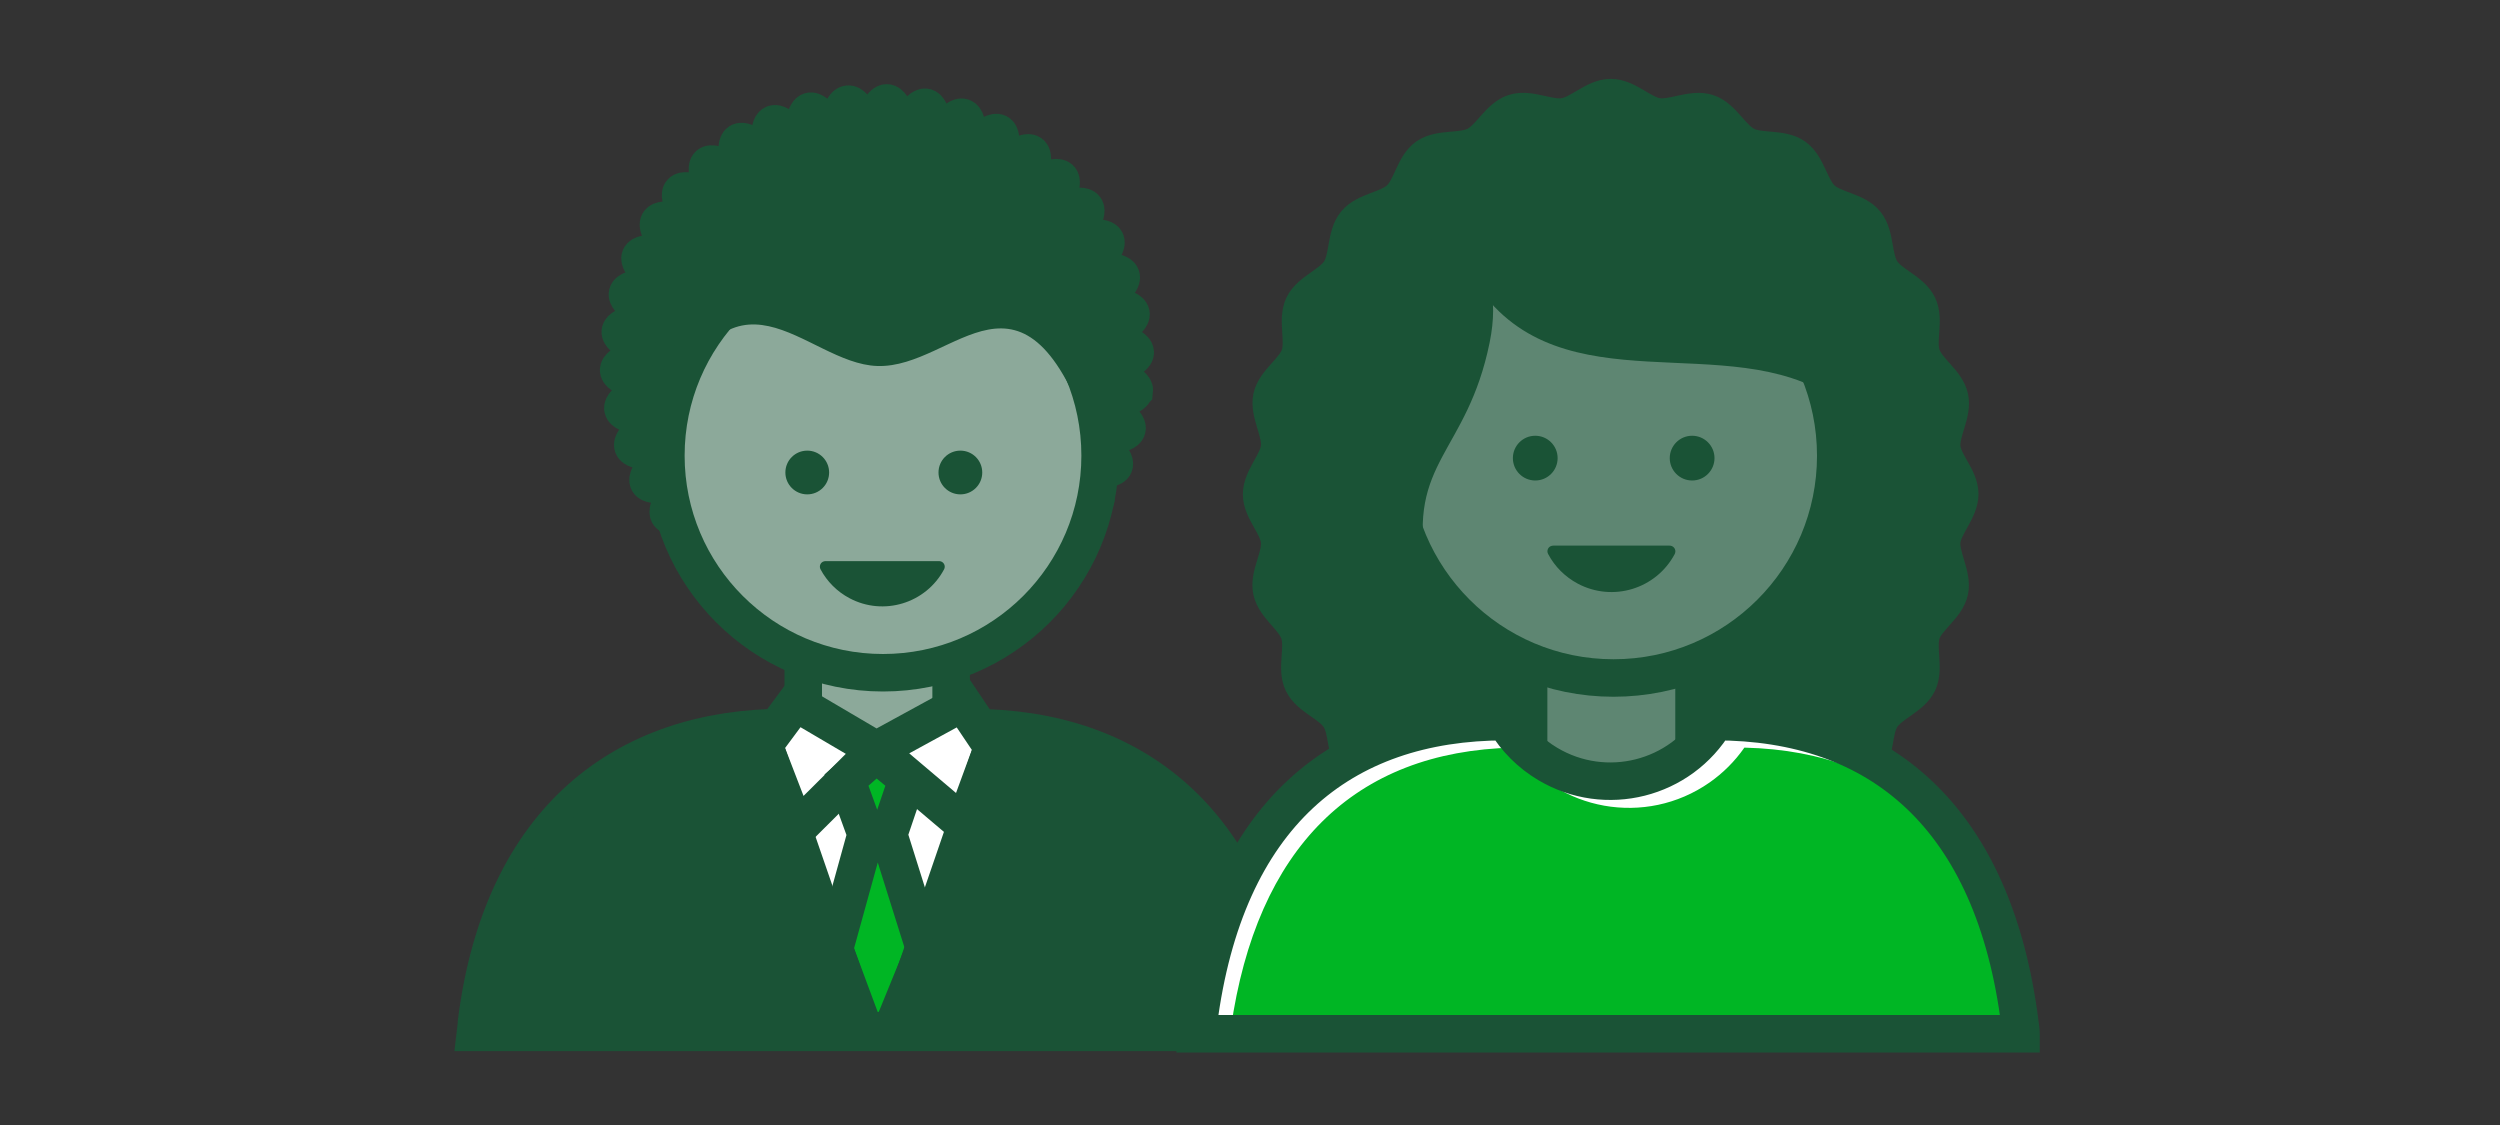 <?xml version="1.0" encoding="UTF-8"?><svg id="LINE_ART_STROKE" xmlns="http://www.w3.org/2000/svg" viewBox="0 0 200 90"><rect x="0" y="0" width="200" height="90" fill="#333333" stroke="none"/><defs><style>.cls-1,.cls-2{fill:none;}.cls-1,.cls-2,.cls-3,.cls-4{stroke:#1a5336;stroke-miterlimit:10;stroke-width:3px;}.cls-5,.cls-4{fill:#00b624;}.cls-6,.cls-3{fill:#fff;}.cls-7{fill:#8ca99a;}.cls-8{fill:#1a5336;}.cls-9{fill:#5e8672;}.cls-2{stroke-linecap:square;}</style></defs><rect class="cls-7" x="64.09" y="50.91" width="12.4" height="14.03"/><path class="cls-6" d="m102.36,82.58c0-.25-.05-.51-.08-.76-2.03-16.25-11.75-23.62-24.58-23.62-1.82,2.91-3.72,4.66-7.41,4.66s-5.61-1.74-7.44-4.66c-12.81,0-22.67,7.28-24.72,23.58,0,.26-.06.54-.09.81h64.33Z"/><path class="cls-6" d="m102.61,82.33l-.08-.77c-2.03-16.25-11.75-23.62-24.58-23.62-1.82,2.92-3.72,4.66-7.41,4.66s-5.62-1.71-7.41-4.66c-12.81,0-22.68,7.28-24.72,23.58-.04.27-.06.54-.09.81h64.3Z"/><path class="cls-8" d="m90.74,31.27c-.06.49-1.7.74-1.79,1.23s1.34,1.33,1.21,1.81-1.79.49-1.96.95,1.13,1.51.93,1.96-1.85.21-2.12.65.9,1.67.63,2.12-1.86-.07-2.12.33.64,1.78.31,2.12-1.83-.35-2.18,0,.37,1.86,0,2.18-1.75-.61-2.12-.32.08,1.89-.33,2.12-1.65-.87-2.12-.64-.2,1.88-.66,2.08-1.5-1.1-1.96-.94-.48,1.83-.96,1.96-1.31-1.31-1.8-1.22-.71,1.74-1.24,1.79-1.1-1.5-1.6-1.48-1,1.62-1.5,1.62-.87-1.65-1.36-1.7-1.23,1.41-1.71,1.35-.62-1.76-1.09-1.89-1.41,1.24-1.89,1.08-.35-1.83-.81-2.03-1.6,1.02-2.03.78-.07-1.86-.49-2.12-1.73.77-2.12.47.21-1.85-.16-2.18-1.83.5-2.18.15.48-1.79.16-2.18-1.88.23-2.17-.18.74-1.7.48-2.12-1.89-.06-2.12-.49.99-1.58.79-2.03-1.87-.35-2.03-.82,1.21-1.41,1.08-1.89-1.79-.61-1.88-1.1,1.41-1.21,1.36-1.7-1.67-.88-1.7-1.37,1.58-.99,1.6-1.49-1.53-1.11-1.47-1.6,1.71-.75,1.8-1.24-1.35-1.33-1.22-1.8,1.79-.49,1.96-.95-1.14-1.52-.94-1.97,1.85-.21,2.12-.64-.89-1.67-.63-2.12,1.86.07,2.12-.32-.64-1.78-.31-2.12,1.83.35,2.18,0-.36-1.86,0-2.18,1.75.61,2.12.32-.08-1.89.34-2.15,1.65.87,2.08.64.2-1.88.65-2.08,1.5,1.1,1.97.94.47-1.83.95-1.96,1.31,1.31,1.8,1.22.71-1.74,1.24-1.79,1.09,1.5,1.6,1.48,1-1.6,1.5-1.58.86,1.65,1.36,1.7,1.23-1.41,1.72-1.35.61,1.75,1.09,1.88,1.41-1.24,1.89-1.07.35,1.82.8,2.02,1.6-1.01,2.03-.78.07,1.86.49,2.12,1.73-.76,2.12-.47-.2,1.84.17,2.17,1.82-.49,2.18-.15-.49,1.8-.16,2.18,1.88-.23,2.17.18-.71,1.7-.48,2.12,1.89.06,2.12.49-.99,1.58-.79,2.03,1.86.33,2.03.81-1.21,1.41-1.09,1.89,1.79.61,1.88,1.1-1.41,1.21-1.36,1.71,1.67.87,1.7,1.37-1.58.98-1.6,1.48,1.59,1.1,1.53,1.6Z"/><path class="cls-2" d="m90.74,31.27c-.06.49-1.7.74-1.79,1.23s1.34,1.33,1.21,1.81-1.79.49-1.96.95,1.13,1.51.93,1.96-1.85.21-2.12.65.9,1.67.63,2.12-1.86-.07-2.12.33.64,1.78.31,2.12-1.83-.35-2.18,0,.37,1.86,0,2.18-1.75-.61-2.12-.32.08,1.89-.33,2.12-1.65-.87-2.12-.64-.2,1.88-.66,2.08-1.5-1.1-1.96-.94-.48,1.83-.96,1.96-1.31-1.31-1.8-1.22-.71,1.74-1.24,1.79-1.1-1.5-1.6-1.48-1,1.62-1.5,1.62-.87-1.65-1.36-1.7-1.23,1.41-1.71,1.35-.62-1.76-1.09-1.89-1.41,1.24-1.89,1.08-.35-1.83-.81-2.03-1.6,1.02-2.03.78-.07-1.86-.49-2.12-1.73.77-2.12.47.21-1.85-.16-2.18-1.83.5-2.18.15.48-1.79.16-2.18-1.88.23-2.17-.18.74-1.7.48-2.12-1.89-.06-2.12-.49.99-1.58.79-2.03-1.87-.35-2.03-.82,1.21-1.41,1.08-1.89-1.79-.61-1.88-1.1,1.41-1.21,1.36-1.7-1.67-.88-1.7-1.37,1.58-.99,1.6-1.49-1.53-1.11-1.47-1.6,1.71-.75,1.8-1.24-1.35-1.33-1.22-1.8,1.79-.49,1.96-.95-1.14-1.52-.94-1.97,1.85-.21,2.12-.64-.89-1.67-.63-2.12,1.86.07,2.12-.32-.64-1.78-.31-2.12,1.83.35,2.18,0-.36-1.86,0-2.18,1.75.61,2.12.32-.08-1.89.34-2.15,1.65.87,2.08.64.2-1.88.65-2.08,1.5,1.1,1.97.94.47-1.83.95-1.96,1.31,1.31,1.8,1.22.71-1.74,1.24-1.79,1.09,1.5,1.6,1.48,1-1.6,1.5-1.58.86,1.65,1.36,1.7,1.23-1.41,1.72-1.35.61,1.75,1.09,1.88,1.41-1.24,1.89-1.07.35,1.82.8,2.02,1.6-1.01,2.03-.78.07,1.86.49,2.12,1.73-.76,2.12-.47-.2,1.84.17,2.17,1.82-.49,2.18-.15-.49,1.8-.16,2.18,1.88-.23,2.17.18-.71,1.7-.48,2.12,1.89.06,2.12.49-.99,1.58-.79,2.03,1.86.33,2.03.81-1.21,1.41-1.09,1.89,1.79.61,1.88,1.1-1.41,1.21-1.36,1.71,1.67.87,1.7,1.37-1.58.98-1.6,1.48,1.59,1.1,1.53,1.6Z"/><path class="cls-7" d="m70.64,53.82c-9.59,0-17.37-7.78-17.37-17.37,0-9.59,7.78-17.37,17.37-17.37,9.59,0,17.37,7.77,17.37,17.36,0,9.59-7.76,17.37-17.35,17.38,0,0-.01,0-.02,0Z"/><path class="cls-8" d="m70.19,29.28c-5.84-.18-11.63-9.9-17.14,4.76.33-9.89,8.97-13.97,11.14-15.26,4.06-1.63,8.62-1.47,12.56.43,4.7,3.38,10.83,7.9,10.6,16.03-5.45-15.91-10.93-5.76-17.15-5.96Z"/><circle class="cls-1" cx="70.64" cy="36.45" r="17.37"/><line class="cls-1" x1="76.09" y1="52.63" x2="76.09" y2="58.36"/><line class="cls-1" x1="64.26" y1="58" x2="64.26" y2="52.63"/><path class="cls-2" d="m62.84,58.2c-12.81,0-22.67,7.28-24.72,23.58,0,.26-.06.54-.09.81h64.36c0-.25-.05-.51-.08-.76-2.03-16.25-11.75-23.62-24.58-23.62"/><circle class="cls-8" cx="64.58" cy="37.8" r="1.75"/><circle class="cls-8" cx="76.83" cy="37.8" r="1.75"/><path class="cls-8" d="m75.13,44.89c.25,0,.45.2.45.45,0,.07-.02.14-.05.2-1.45,2.73-4.85,3.77-7.58,2.31-.98-.52-1.79-1.33-2.31-2.31-.11-.22-.03-.49.19-.6,0,0,0,0,0,0,.06-.03.13-.05.2-.05h9.09Z"/><polyline class="cls-3" points="70.1 60 77.15 65.97 79.42 59.79 77.02 56.22 70.1 60 63.64 56.2 61.11 59.61 63.71 66.36 70.1 60"/><polygon class="cls-8" points="70.1 60 67.04 63.05 69.1 66.53 71.2 66.57 73.18 62.85 70.1 60"/><polygon class="cls-4" points="69.17 82.45 71.31 82.45 73.97 75.93 71.09 66.76 72.58 62.36 70.1 60.31 67.72 62.41 69.29 66.74 66.75 75.93 69.17 82.45"/><line class="cls-1" x1="60.98" y1="59.18" x2="69.06" y2="82.61"/><line class="cls-1" x1="79.63" y1="59.18" x2="71.68" y2="82.34"/><path class="cls-8" d="m80.68,58.44c8.89,1.68,19.6,6.01,21.79,24.37-6.49.25-30.57-.37-30.57-.37l8.78-24Z"/><path class="cls-8" d="m60.38,58.44c-8.89,1.68-19.6,6.01-21.79,24.37,6.49.25,30.57-.37,30.57-.37l-8.78-24Z"/><path class="cls-6" d="m161.68,82.69c0-.26-.05-.53-.08-.78-2.09-16.61-11.25-24.18-24.38-24.18-2.77,4.64-8.77,6.15-13.41,3.38-1.39-.83-2.55-1.99-3.38-3.38-13.13,0-22.43,7.45-24.56,24.14-.03.27-.06.55-.09.83h65.9Z"/><path class="cls-8" d="m156.78,39.52c0,1.29-1.31,2.5-1.44,3.75s.88,2.74.63,3.98-1.82,2.16-2.23,3.35.25,2.88-.29,4.01-2.26,1.68-2.94,2.75-.43,2.85-1.25,3.83-2.59,1.08-3.52,1.94-1.15,2.64-2.19,3.38-2.78.33-3.91.91-1.88,2.21-3.06,2.61-2.74-.51-4.01-.31-2.42,1.54-3.71,1.54-2.5-1.34-3.75-1.54-2.8.71-4.01.31-1.92-2.03-3.06-2.61-2.87-.17-3.92-.91-1.25-2.5-2.18-3.38-2.71-.95-3.53-1.94-.55-2.74-1.25-3.83-2.38-1.58-2.94-2.74.13-2.79-.29-4.01-1.91-2.09-2.19-3.34.75-2.69.63-3.98-1.44-2.46-1.44-3.75,1.31-2.5,1.44-3.75-.88-2.75-.63-3.98,1.82-2.15,2.23-3.35-.24-2.88.3-4.01,2.26-1.68,2.93-2.75c.68-1.07.44-2.85,1.25-3.83.81-.98,2.6-1.08,3.53-1.94s1.14-2.65,2.18-3.38,2.78-.33,3.92-.91,1.84-2.21,3.06-2.61,2.74.51,4.01.31,2.42-1.53,3.71-1.53,2.47,1.34,3.71,1.53,2.8-.7,4.01-.31c1.21.39,1.93,2.03,3.06,2.61s2.87.17,3.91.91,1.25,2.5,2.19,3.38,2.71.94,3.52,1.94.55,2.74,1.25,3.83,2.38,1.59,2.94,2.75-.13,2.79.29,4.01,1.95,2.09,2.23,3.35-.74,2.69-.63,3.98,1.44,2.44,1.44,3.74Z"/><path class="cls-2" d="m156.78,39.52c0,1.29-1.31,2.5-1.44,3.75s.88,2.74.63,3.98-1.82,2.16-2.23,3.35.25,2.88-.29,4.01-2.26,1.68-2.94,2.75-.43,2.85-1.25,3.83-2.59,1.08-3.52,1.94-1.15,2.64-2.19,3.38-2.78.33-3.91.91-1.88,2.21-3.06,2.61-2.74-.51-4.01-.31-2.42,1.54-3.71,1.54-2.5-1.34-3.75-1.54-2.8.71-4.01.31-1.92-2.03-3.06-2.61-2.87-.17-3.92-.91-1.25-2.5-2.18-3.38-2.71-.95-3.53-1.94-.55-2.74-1.25-3.83-2.38-1.58-2.94-2.74.13-2.79-.29-4.01-1.91-2.09-2.19-3.34.75-2.69.63-3.98-1.44-2.46-1.44-3.75,1.31-2.5,1.44-3.75-.88-2.75-.63-3.98,1.82-2.15,2.23-3.35-.24-2.88.3-4.01,2.26-1.68,2.93-2.75c.68-1.07.44-2.85,1.25-3.83.81-.98,2.6-1.08,3.53-1.94s1.14-2.65,2.18-3.38,2.78-.33,3.92-.91,1.84-2.21,3.06-2.61,2.74.51,4.01.31,2.42-1.53,3.71-1.53,2.47,1.34,3.71,1.53,2.8-.7,4.01-.31c1.21.39,1.93,2.03,3.06,2.61s2.87.17,3.91.91,1.25,2.5,2.19,3.38,2.71.94,3.52,1.94.55,2.74,1.25,3.83,2.38,1.59,2.94,2.75-.13,2.79.29,4.01,1.95,2.09,2.23,3.35-.74,2.69-.63,3.98,1.44,2.44,1.44,3.74Z"/><circle class="cls-9" cx="129.08" cy="36.46" r="17.78"/><path class="cls-6" d="m161.68,82.69c0-.26-.05-.53-.08-.78-2.09-16.61-11.25-24.18-24.38-24.18-2.77,4.64-8.77,6.15-13.41,3.38-1.39-.83-2.55-1.99-3.38-3.38-13.13,0-22.43,7.45-24.56,24.14-.03.27-.06.55-.09.83h65.9Z"/><rect class="cls-9" x="123.79" y="52" width="10.24" height="10.24"/><path class="cls-5" d="m98.47,82.26c2.06-14.42,9.86-22.16,22.61-22.45,3.55,5.1,10.57,6.35,15.67,2.8,1.09-.76,2.04-1.71,2.8-2.8,12.65.29,20.38,8.03,22.42,22.45h-63.5Z"/><circle class="cls-8" cx="122.82" cy="36.65" r="1.79"/><circle class="cls-8" cx="135.37" cy="36.65" r="1.79"/><path class="cls-8" d="m133.57,43.65c.25,0,.46.2.46.46,0,.07-.02.14-.05.21-1.49,2.8-4.96,3.86-7.76,2.37-1.01-.54-1.84-1.36-2.37-2.37-.12-.22-.04-.5.19-.62,0,0,0,0,.01,0,.06-.03.13-.05.21-.05h9.32Z"/><line class="cls-1" x1="122.03" y1="59.7" x2="122.03" y2="52"/><line class="cls-1" x1="135.56" y1="52.95" x2="135.56" y2="59.7"/><path class="cls-8" d="m115.38,18.76s5.33,1.1,3.79,8.65c-1.81,8.87-6.6,9.47-5.05,17.95,0,0-5.49-8-3.88-17.01,1.61-9,5.14-9.59,5.14-9.59Z"/><path class="cls-8" d="m116.87,17.29s-1.25,3.13,2.69,7.26c7.56,7.87,20.9,1.21,28.65,8.53-.76-6.69-5.1-12.44-11.32-15.01-6.39-2.55-13.45-2.83-20.02-.78Z"/><circle class="cls-1" cx="129.08" cy="36.46" r="17.78"/><path class="cls-2" d="m161.68,82.69c0-.26-.05-.53-.08-.78-2.09-16.61-11.25-24.18-24.38-24.18-2.77,4.64-8.77,6.15-13.41,3.38-1.39-.83-2.55-1.99-3.38-3.38-13.13,0-22.43,7.45-24.56,24.14-.03.27-.06.55-.09.83h65.9Z"/></svg>